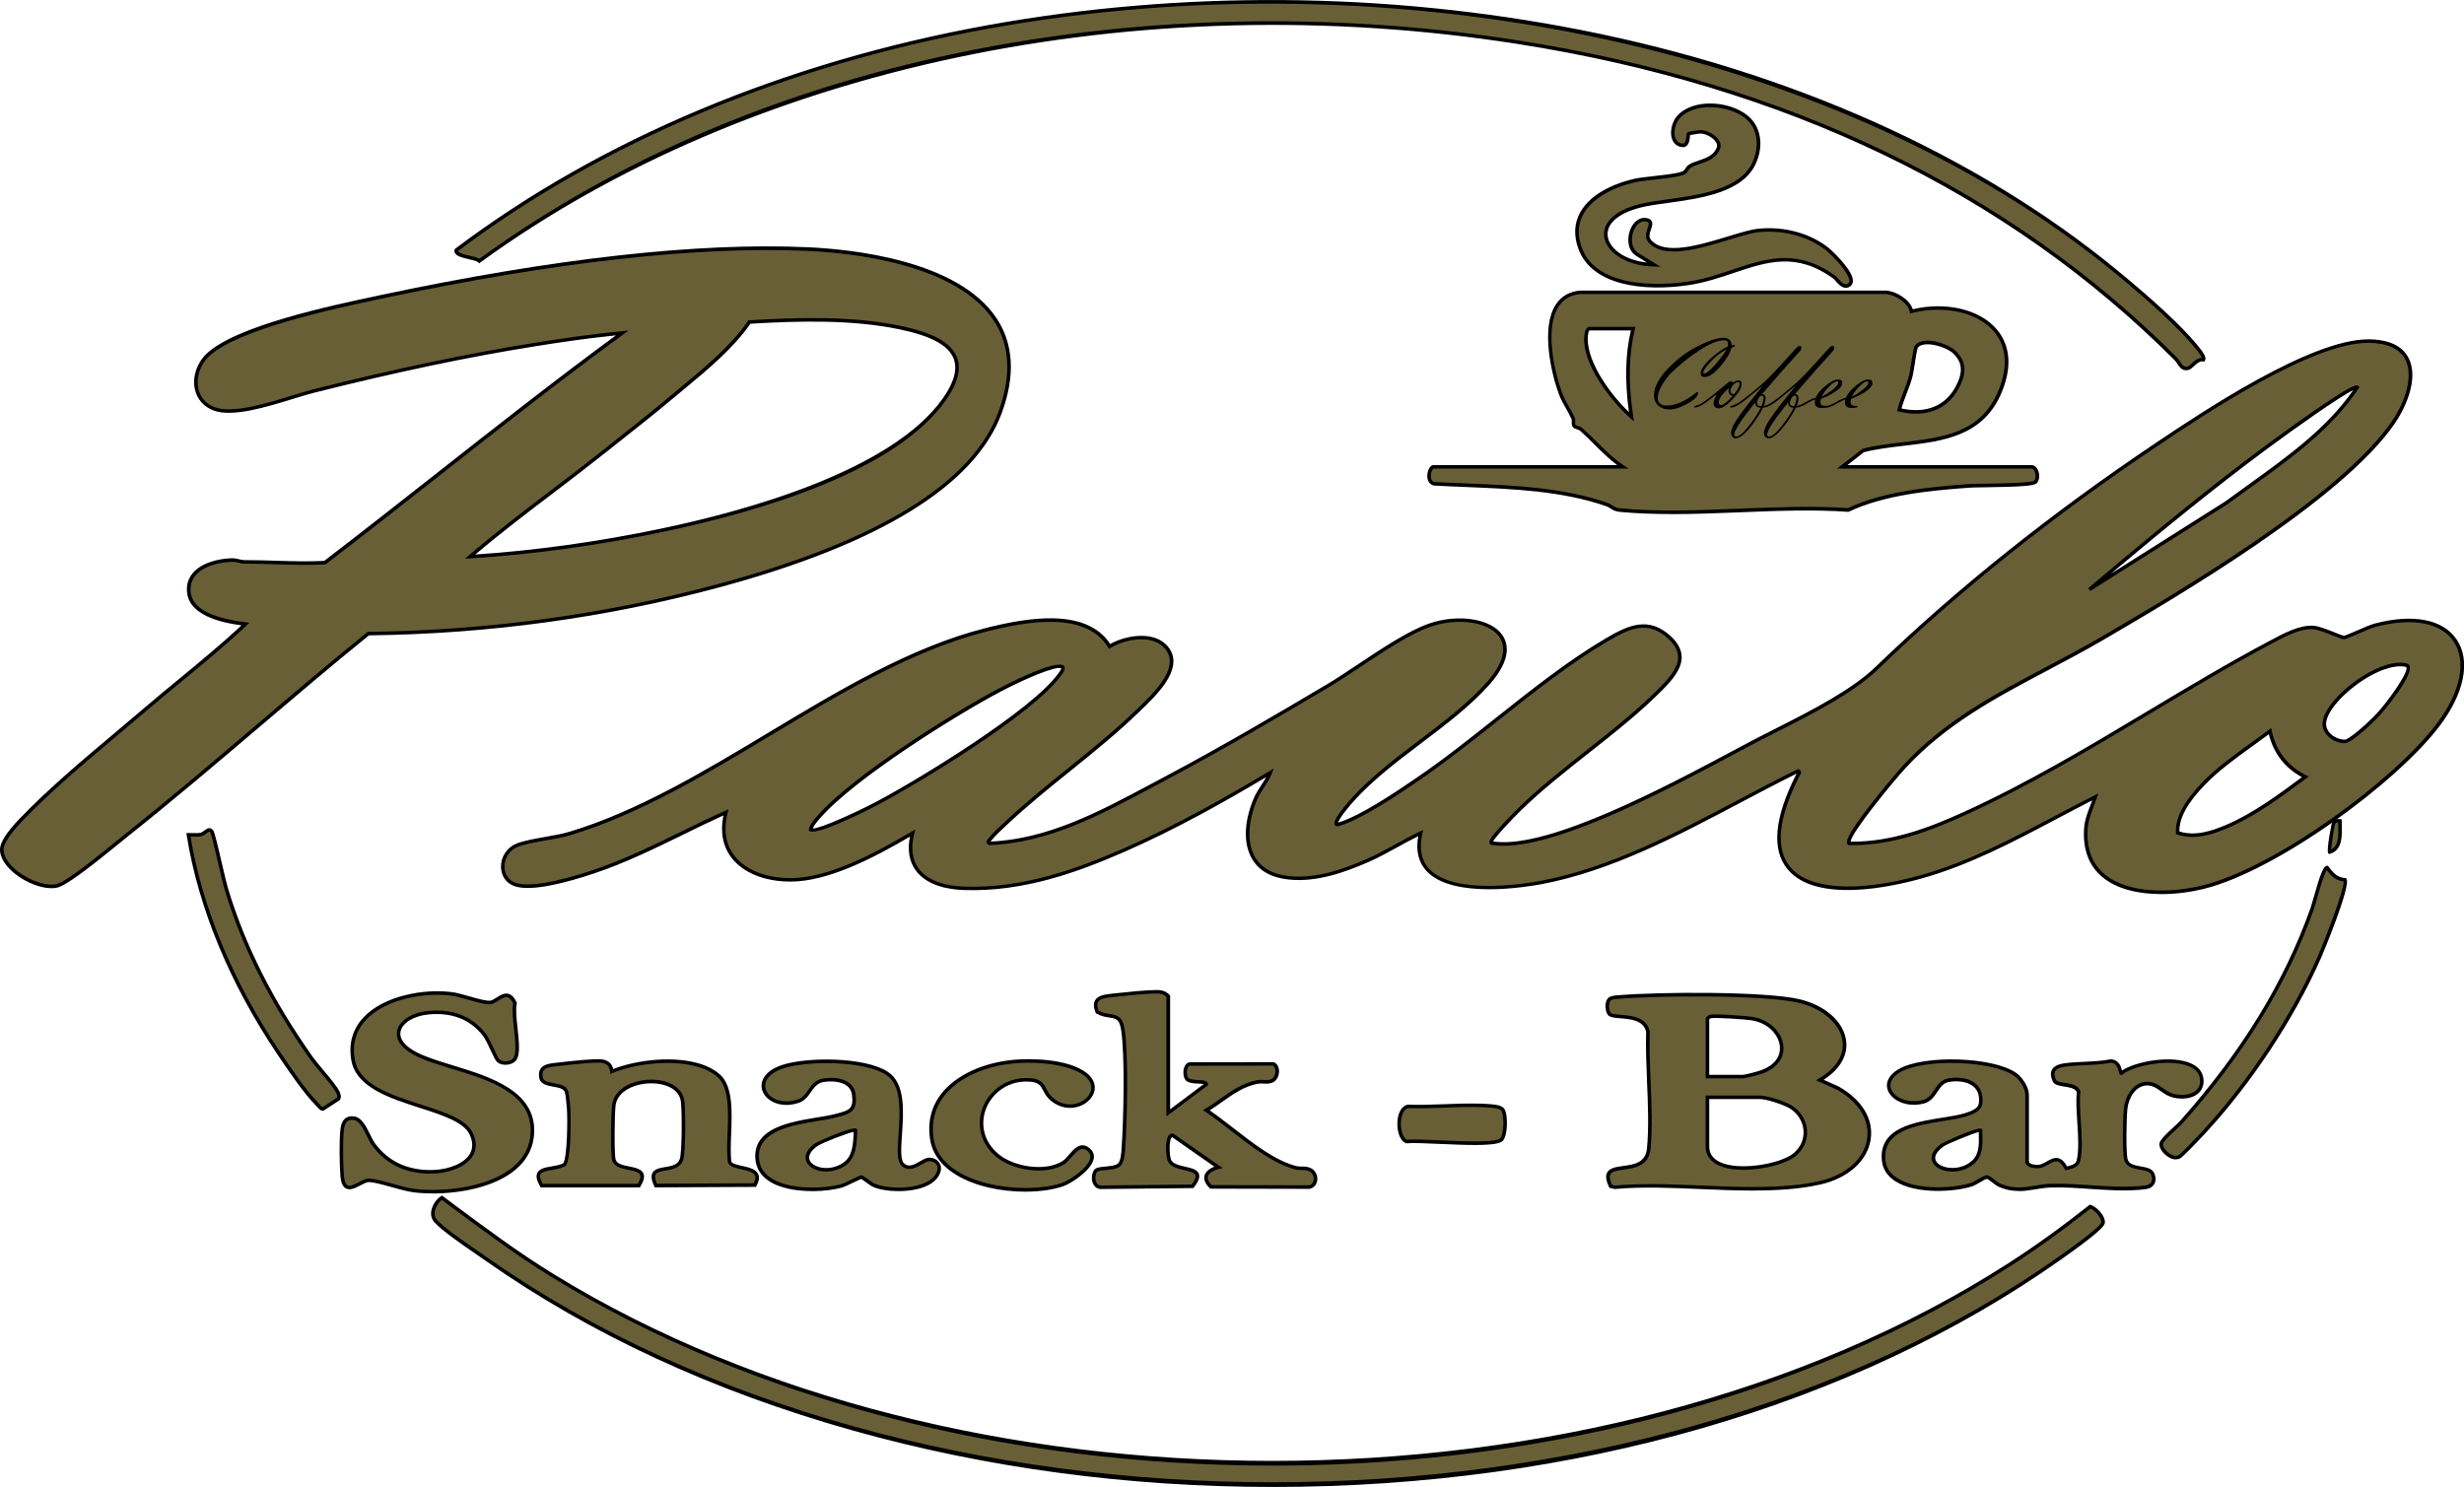<?xml version="1.0" encoding="UTF-8"?>
<svg id="Layer_2" xmlns="http://www.w3.org/2000/svg" viewBox="0 0 688.77 415.73">
  <defs>
    <style>
      .cls-1 {
        fill: #695f37;
      }
    </style>
  </defs>
  <g id="Camada_1">
    <g>
      <path class="cls-1" d="M516.9,235.8c11.39.21,21.86-3.66,32.05-8.28,29.78-13.51,56.73-32.53,85.49-47.83,3.47-1.84,8.16-4.5,12.14-4.27,2.41.14,7.79,2.87,8.63,2.8.92-.08,6.63-2.88,8.64-3.41,23.29-6.13,31.45,9.58,17.69,27.82-12.27,16.26-45.91,40.51-65.7,45.4-13.29,3.28-33.99,2.16-32.78-16.36.21-3.15,1.69-6.01,2.67-8.92-15.92,8.02-31.33,17.49-48.66,22.35-25.41,7.12-51.05,4.32-34.58-28.3.2-.39.85-1,.15-1.3-22.81,11.23-46.38,26.34-71.71,31.17-11.05,2.11-38.03,4.65-33.83-13.78-5.02,2.35-9.71,5.44-14.8,7.65-6.88,3-14.44,5.65-22.09,4.84-12.43-1.31-13.42-12.4-9.23-22.15,1.1-2.56,3.1-4.65,4.09-7.25-13.31,7.97-26.96,15.6-41.21,21.82s-28.89,11.1-44.52,10.53c-9.54-.35-16.93-4.83-14.26-15.45-9.31,5.53-22.95,13.08-34.05,13.08-11.44,0-21.29-6.31-18.11-18.88-12.25,5.51-24.02,12.25-36.82,16.55-5.27,1.77-17.21,5.47-22.23,3.6s-4.22-8.86.48-10.86c3.56-1.51,10.51-2.03,14.98-3.38,39.81-12.01,76.11-46.67,116.04-56.88,10.45-2.67,28.18-6.23,34.8,4.59,4.13-2.56,11.65-3.89,15.4-.19,5.92,5.84-3.31,14.06-7.42,18.07-11.42,11.12-24.84,20.25-36.49,31.13-1.35,1.26-3.8,3.46-4.83,4.83-.28.38-.97.83-.23,1.22,17.72-.62,33.76-10.01,49.04-18.1,15.41-8.16,30.55-17.04,45.54-25.94,8.07-4.79,20.22-14.11,28.46-16.94,13.01-4.48,29.22,1.79,16.31,16.3-11.52,12.95-30.35,22.18-40.76,36.03-.26.35-2.89,3.9-1.02,3.33,6.48-1.96,16.37-8.71,22.14-12.64,17.64-12.01,34.7-28.28,52.83-38.95,6.07-3.57,11.56-6.27,17.65-.57,5.5,5.14,1.87,9.84-2.25,14.03-11.95,12.17-27.59,21.99-39.89,34.02-1.5,1.46-7.14,7.22-7.72,8.71-.33.84.21.65.71.72,17.16,2.29,56.07-19.74,72.24-28.24,10.85-5.71,26.29-12.62,34.76-20.79,24.04-23.2,50.65-44.03,78.4-62.64,13.48-9.03,43.17-28.88,59.04-28.77,15.32.1,13.41,13.27,6.92,22.75-14.27,20.84-58.69,47.13-81.22,60.3-19.56,11.43-39.8,19.09-55.41,35.88-1.69,1.82-17.17,19.97-15.44,21.5ZM658.92,108.31c-1.26-1.06-23.5,15.3-26.04,17.19-16.75,12.45-32.9,25.85-48.84,39.31l38.31-24.23c12.91-9.56,27.57-18.68,36.56-32.26ZM672.93,186.06c-7.26-2.2-22.21,9.12-23.16,15.73-.46,3.18,2.78,5.41,5.59,5.51,1.74.06,7.94-5.94,9.38-7.47,1.52-1.62,9.95-12.02,8.2-13.77ZM297.11,186.54c-1.89-1.7-15.71,5.35-18.2,6.68-13.18,7.02-40.41,24.23-49.93,35.08-.85.97-2.11,2.37-2.4,3.63,1.47,1.3,16.44-6.19,18.85-7.47,12.08-6.4,43.22-25.42,50.7-35.76.47-.65,1.09-1.27.97-2.16ZM608.75,232.84c4.67,1.59,9.45.06,13.78-1.78,7.76-3.3,15.15-8.86,21.89-13.85-5.31-2.65-8.64-6.98-9.89-12.8-6.06,4.62-13.03,9.01-18.36,14.48-3.46,3.54-7.76,8.76-7.41,13.95Z"/>
      <path d="M604.16,249.97c-6.14,0-12.31-1.27-16.49-4.77-3.77-3.15-5.48-7.71-5.1-13.55.15-2.36,1-4.55,1.82-6.68.15-.4.31-.8.46-1.2-3.36,1.71-6.74,3.5-10.01,5.23-11.95,6.32-24.3,12.86-37.62,16.59-8.66,2.43-29.65,7.03-37.58-2.62-4.48-5.45-3.67-14.33,2.42-26.39.05-.09.12-.2.19-.31-5.21,2.58-10.57,5.41-15.75,8.15-17.73,9.37-36.07,19.06-55.46,22.76-4.05.77-24.67,4.24-32.13-3.5-2.37-2.45-3.2-5.78-2.48-9.89-1.97.96-3.92,2.04-5.81,3.08-2.61,1.44-5.32,2.93-8.11,4.15-6.61,2.88-14.44,5.71-22.34,4.88-4.82-.51-8.25-2.45-10.19-5.78-2.49-4.24-2.28-10.47.55-17.07.54-1.25,1.29-2.4,2.01-3.51.5-.77.99-1.51,1.4-2.28-10.86,6.47-24.95,14.5-39.87,21.01-12.77,5.57-28.06,11.18-44.74,10.57-4.33-.16-10.15-1.22-13.28-5.38-1.87-2.5-2.45-5.7-1.7-9.55-10.15,5.97-22.86,12.56-33.31,12.57h-.03c-7.2,0-13.2-2.4-16.47-6.59-2.47-3.17-3.27-7.28-2.33-11.91-3.77,1.71-7.54,3.56-11.19,5.35-7.96,3.9-16.19,7.92-24.75,10.8-7.72,2.6-17.9,5.33-22.56,3.59-2.24-.83-3.61-2.81-3.67-5.28-.06-2.81,1.59-5.42,4.13-6.5,2.03-.86,5.03-1.39,8.19-1.95,2.4-.42,4.88-.86,6.84-1.45,19.12-5.77,37.75-16.97,55.78-27.81,19.43-11.68,39.52-23.77,60.29-29.07,11.87-3.03,28.34-5.85,35.08,4.39,4.25-2.41,11.74-3.66,15.58.13,1.39,1.37,2.09,2.97,2.08,4.75-.03,4.9-5.51,10.19-8.78,13.34l-.72.7c-6.08,5.92-12.83,11.36-19.36,16.63-5.75,4.63-11.69,9.42-17.14,14.51l-.67.62c-1.38,1.27-3.26,3.01-4.1,4.15-.07.09-.15.18-.24.27-.03.04-.08.08-.12.13,15.99-.65,30.55-8.43,44.64-15.96,1.3-.7,2.6-1.39,3.89-2.07,15.69-8.31,31.09-17.37,45.52-25.93,2.56-1.52,5.53-3.49,8.67-5.59,6.66-4.43,14.2-9.45,19.88-11.4,8.23-2.83,17.44-1.35,20.54,3.31,1.68,2.52,2.39,6.95-3.7,13.8-5.3,5.96-12.24,11.21-18.95,16.29-7.96,6.02-16.18,12.25-21.79,19.71-.75.99-1.38,2.04-1.54,2.55,6.37-1.93,16.07-8.54,21.87-12.49l.12-.08c7.44-5.06,14.91-11,22.13-16.73,9.94-7.89,20.22-16.05,30.72-22.23,6.31-3.71,12.04-6.31,18.25-.5,1.91,1.79,2.91,3.7,2.95,5.67.07,3.27-2.45,6.3-5.18,9.08-6.24,6.36-13.6,12.17-20.72,17.78-6.54,5.16-13.3,10.49-19.17,16.24-2.03,1.99-7.11,7.27-7.6,8.53,0,0,0,.01,0,.02.1,0,.21,0,.32.02,15.33,2.05,48.7-15.79,66.63-25.36,1.96-1.05,3.74-2,5.31-2.83,2.06-1.08,4.29-2.21,6.6-3.38,9.96-5.04,21.24-10.76,28.04-17.32,22.74-21.94,49.14-43.03,78.47-62.69,12.93-8.67,43.19-28.93,59.32-28.85,5.63.04,9.39,1.78,11.16,5.18,2.79,5.34-.32,13.22-3.84,18.36-14.7,21.48-61.43,48.79-81.38,60.45-5.15,3.01-10.41,5.79-15.49,8.48-14.58,7.71-28.35,14.99-39.8,27.31-3.34,3.59-15.33,18.2-15.45,20.67,11.41.11,21.88-3.88,31.49-8.24,17.84-8.09,34.95-18.33,51.49-28.24,11.04-6.61,22.45-13.45,33.97-19.57l.62-.33c3.52-1.88,7.9-4.23,11.78-4,1.5.09,3.97,1.07,5.95,1.87,1.04.42,2.33.93,2.62.93h0c.37-.03,2.19-.82,3.66-1.46,1.88-.82,3.83-1.66,4.89-1.94,10.78-2.84,19.15-1.21,22.96,4.47,3.97,5.91,2.19,14.94-4.75,24.14-11.97,15.86-45.43,40.5-65.98,45.58-3.5.86-7.65,1.45-11.8,1.45ZM586.59,221.76l-.39,1.15c-.27.8-.58,1.61-.89,2.41-.79,2.05-1.61,4.17-1.75,6.38-.36,5.5,1.24,9.78,4.75,12.72,6.73,5.64,18.98,5.2,27.41,3.12,20.37-5.03,53.55-29.47,65.42-45.21,6.67-8.84,8.44-17.43,4.72-22.98-3.56-5.3-11.53-6.78-21.88-4.06-.99.26-2.98,1.12-4.74,1.89-2.2.95-3.47,1.49-3.98,1.54-.44.03-1.31-.3-3.07-1-1.92-.77-4.31-1.72-5.64-1.8-3.62-.2-7.85,2.06-11.25,3.88l-.62.33c-11.5,6.11-22.9,12.94-33.92,19.55-16.57,9.92-33.7,20.18-51.59,28.29-9.56,4.34-19.97,8.33-31.38,8.33-.3,0-.59,0-.89,0h-.19s-.14-.13-.14-.13c-.13-.11-.28-.32-.3-.68-.16-3.38,15.55-21.36,15.71-21.53,11.56-12.44,25.41-19.76,40.06-27.52,5.08-2.68,10.32-5.46,15.46-8.46,19.89-11.63,66.49-38.86,81.06-60.15,4.42-6.46,5.9-13.26,3.78-17.33-1.59-3.04-5.05-4.6-10.28-4.64-.04,0-.08,0-.12,0-15.83,0-45.81,20.09-58.63,28.69-29.29,19.63-55.64,40.68-78.33,62.58-6.91,6.67-18.27,12.42-28.28,17.5-2.31,1.17-4.53,2.29-6.59,3.38-1.57.83-3.35,1.78-5.3,2.82-17.05,9.11-47.98,25.64-64.53,25.64-.95,0-1.85-.05-2.7-.17-.08-.01-.16-.01-.24-.02-.28,0-.66-.02-.88-.36-.21-.33-.11-.72.01-1.02.72-1.83,7.76-8.81,7.83-8.88,5.91-5.78,12.7-11.14,19.25-16.31,7.09-5.6,14.43-11.38,20.63-17.7,2.58-2.63,4.96-5.46,4.9-8.36-.04-1.71-.9-3.33-2.63-4.96-5.72-5.36-10.68-3.12-17.06.63-10.44,6.14-20.69,14.28-30.61,22.15-7.24,5.75-14.73,11.69-22.19,16.78l-.12.08c-5.85,3.99-15.65,10.66-22.16,12.62-.68.21-1.01-.02-1.17-.25-.15-.22-.61-.88,1.64-3.87,5.7-7.58,13.98-13.85,21.99-19.91,6.67-5.05,13.57-10.27,18.8-16.16,4.49-5.04,5.74-9.39,3.61-12.58-2.86-4.3-11.56-5.61-19.38-2.92-5.56,1.91-13.05,6.89-19.65,11.29-3.16,2.1-6.14,4.08-8.72,5.61-14.44,8.57-29.85,17.63-45.56,25.96-1.29.68-2.58,1.38-3.88,2.07-14.27,7.63-29.03,15.52-45.37,16.09h-.13s-.12-.06-.12-.06c-.34-.18-.54-.41-.59-.7-.08-.46.25-.81.48-1.06.06-.07.12-.13.17-.19.9-1.21,2.82-2.99,4.23-4.28l.66-.61c5.48-5.12,11.43-9.92,17.19-14.56,6.51-5.25,13.24-10.67,19.29-16.56l.73-.7c3.16-3.05,8.45-8.15,8.47-12.63,0-1.52-.57-2.84-1.78-4.03-3.62-3.57-10.91-2.14-14.78.26l-.43.27-.26-.43c-6.22-10.17-22.52-7.36-34.25-4.36-20.63,5.27-40.65,17.32-60.02,28.96-18.07,10.87-36.76,22.11-56,27.91-2.01.61-4.52,1.05-6.95,1.47-2.97.52-6.05,1.06-7.98,1.88-2.5,1.06-3.57,3.56-3.52,5.56.05,2.05,1.18,3.68,3.02,4.37,3.43,1.27,11.2,0,21.9-3.6,8.5-2.86,16.7-6.87,24.63-10.75,3.96-1.94,8.06-3.94,12.14-5.78l.94-.42-.25,1c-1.21,4.8-.57,8.86,1.92,12.05,3.08,3.94,8.79,6.21,15.68,6.21h.03c10.55,0,23.6-6.96,33.8-13.01l1.03-.61-.29,1.17c-1.02,4.05-.59,7.36,1.28,9.85,2.25,3,6.7,4.77,12.51,4.98,16.47.61,31.64-4.97,44.31-10.49,15.52-6.77,30.15-15.2,41.15-21.79l1.24-.74-.52,1.35c-.54,1.41-1.37,2.68-2.17,3.91-.7,1.07-1.42,2.18-1.93,3.36-2.67,6.22-2.9,12.26-.61,16.17,1.78,3.03,4.95,4.81,9.43,5.29,7.67.81,15.34-1.97,21.84-4.8,2.74-1.2,5.43-2.68,8.02-4.11,2.19-1.21,4.46-2.46,6.77-3.54l.93-.43-.23,1c-.96,4.22-.28,7.58,2.02,9.97,7.11,7.37,27.26,3.96,31.23,3.21,19.25-3.67,37.51-13.33,55.18-22.66,5.4-2.85,10.98-5.8,16.4-8.47l.21-.1.21.09c.38.17.53.42.58.6.13.45-.14.86-.34,1.16-.05.08-.1.15-.14.22-5.89,11.67-6.75,20.19-2.54,25.3,5.24,6.38,18.9,7.23,36.54,2.29,13.22-3.71,25.52-10.22,37.42-16.51,3.64-1.93,7.41-3.92,11.15-5.8l1.09-.55ZM612.9,234.01c-1.43,0-2.87-.21-4.31-.7l-.32-.11-.02-.33c-.27-4.15,2.2-8.84,7.56-14.33,3.86-3.96,8.58-7.36,13.14-10.65,1.76-1.27,3.58-2.58,5.28-3.88l.63-.48.17.77c1.22,5.69,4.46,9.88,9.62,12.45l.73.36-1.31.97c-6.46,4.79-13.77,10.21-21.33,13.42-3.15,1.34-6.46,2.49-9.83,2.49ZM609.23,232.47c4.42,1.37,8.9-.09,13.1-1.87,7.46-3.17,14.72-8.55,21.13-13.31h.01c-4.81-2.63-7.92-6.66-9.26-12.01-1.53,1.15-3.13,2.31-4.69,3.43-4.53,3.27-9.21,6.64-13.01,10.54-5,5.12-7.39,9.45-7.29,13.23ZM227.11,232.54c-.39,0-.69-.07-.86-.23l-.22-.2.06-.29c.3-1.34,1.52-2.72,2.4-3.73l.11-.12c9.82-11.2,37.91-28.73,50.07-35.2,1.68-.89,16.47-8.67,18.76-6.61l.14.12.02.18c.12.96-.39,1.64-.85,2.24l-.21.28c-7.89,10.91-40.52,30.41-50.87,35.91-.16.08-14.51,7.63-18.55,7.63ZM227.21,231.62h.04c2.25,0,12.56-4.74,17.95-7.6,11.83-6.27,43.17-25.43,50.53-35.61l.23-.3c.34-.44.63-.83.66-1.29-1.61-.62-10.13,2.93-17.47,6.84-12.11,6.44-40.05,23.87-49.79,34.97l-.11.12c-.71.81-1.65,1.88-2.05,2.86ZM655.37,207.8h-.04c-1.87-.07-3.82-1-4.97-2.38-.91-1.09-1.29-2.37-1.09-3.71.61-4.22,6.15-9.48,11.03-12.58,5.03-3.2,9.69-4.49,12.78-3.55l.12.04.09.09c2.4,2.4-8.08,14.35-8.19,14.47-.07.08-7.38,7.62-9.72,7.62ZM670.92,186.29c-2.71,0-6.32,1.3-10.08,3.69-5.65,3.59-10.1,8.59-10.58,11.88-.19,1.32.37,2.32.87,2.92.98,1.17,2.64,1.96,4.24,2.02,0,0,.01,0,.02,0,1.3,0,6.61-4.79,8.98-7.31,2.76-2.94,9.08-11.56,8.27-13-.52-.14-1.1-.21-1.72-.21ZM584.31,165.23l-.59-.8c17.89-15.1,33.05-27.57,48.86-39.33.07-.05,6.74-5,13.51-9.71,12.06-8.38,12.69-7.85,13.14-7.46l.34.29-.25.37c-7.54,11.4-19.02,19.65-30.12,27.63-2.21,1.59-4.41,3.17-6.56,4.76l-38.34,24.25ZM657.8,109.08c-3.75,1.78-16.27,10.62-24.61,16.82-14.11,10.49-27.7,21.55-43.19,34.55l32.1-20.3c2.12-1.57,4.33-3.16,6.54-4.75,10.68-7.68,21.72-15.61,29.16-26.32Z"/>
    </g>
    <g>
      <path class="cls-1" d="M68.62,174.47c-5.67-.71-16.43-2.59-15.84-10.25.44-5.71,7.45-7.58,12.24-7.64,1.15-.02,2.19.53,3.34.52,7.55-.03,14.96.6,22.46.2,27.8-21.28,54.86-43.53,83.1-64.22-8.12.76-16.25,1.94-24.31,3.22-20.85,3.33-41.42,7.86-61.87,13-7.14,1.79-21.19,7.45-27.8,5.02s-6.57-10.48-1.96-14.97c8.24-8.02,36.99-13.91,48.79-16.42,36.82-7.8,81.57-15.01,119.1-13.3,26.13,1.19,66.59,10.2,53.72,45.55-9.91,27.22-52.97,41.6-78.52,48.51-31.96,8.65-64.96,13.06-98.14,13.44-22.73,18.41-44.53,38.03-67.42,56.23-3.64,2.9-16.03,13.37-19.54,14.27-5.14,1.33-15.48-4.54-15.48-10.15,0-2.47,3.6-6.44,5.31-8.22,10.09-10.55,23.56-21.3,34.78-30.91,9.31-7.97,19.15-15.49,28.03-23.89ZM131.42,155.63c18-1.11,36.05-3.68,53.71-7.39,23.62-4.95,64.35-16.03,78.86-36.59,9.12-12.92-.83-17.69-12.67-20.11-13.33-2.73-28.28-2.31-41.81-1.52-5.57,8.03-13.85,14.39-21.34,20.68-6.47,5.43-13.2,10.67-19.81,15.93-12.23,9.73-25.12,18.84-36.93,28.99Z"/>
      <path d="M14.37,248.33c-2.97,0-6.88-1.48-10-3.89-2.82-2.19-4.38-4.65-4.38-6.94,0-1.91,1.83-4.79,5.45-8.57,7.89-8.25,17.68-16.49,27.15-24.45,2.62-2.21,5.2-4.38,7.67-6.49,3.22-2.76,6.55-5.5,9.78-8.16,5.84-4.81,11.87-9.77,17.46-15-4.94-.66-15.85-2.61-15.23-10.65.48-6.27,8.23-8.04,12.73-8.1.67,0,1.24.14,1.81.27.52.13,1.02.25,1.52.25.18,0,.38,0,.57,0,2.79,0,5.58.09,8.3.17,4.4.13,8.94.27,13.43.04,10.61-8.13,21.29-16.53,31.63-24.66,16.22-12.76,32.97-25.94,49.9-38.39-8.15.82-16.23,2.05-22.47,3.04-18.7,2.98-38.92,7.23-61.83,12.99-1.63.41-3.68,1.04-5.84,1.7-7.58,2.33-17.01,5.23-22.25,3.3-2.82-1.03-4.7-3.17-5.31-6.02-.72-3.37.53-7.21,3.18-9.78,8.11-7.89,35.04-13.59,47.98-16.32l1.06-.23c48.28-10.23,88.39-14.71,119.23-13.31,12.23.56,41.83,3.6,52.65,19.82,4.78,7.17,5.29,16.05,1.52,26.4-7.37,20.24-33.9,36.66-78.86,48.83-31.54,8.53-64.54,13.06-98.09,13.46-10.41,8.44-20.8,17.27-30.85,25.82-11.84,10.07-24.08,20.48-36.44,30.3-.58.46-1.39,1.12-2.35,1.91-6.93,5.65-14.56,11.73-17.37,12.46-.53.14-1.11.2-1.73.2ZM65.07,157.08s-.03,0-.04,0c-4.16.06-11.32,1.63-11.75,7.18-.4,5.19,4.64,8.37,15.4,9.71l1.05.13-.77.73c-5.82,5.52-12.15,10.73-18.28,15.77-3.22,2.65-6.55,5.39-9.77,8.14-2.47,2.11-5.05,4.28-7.67,6.49-9.45,7.95-19.22,16.17-27.07,24.38-3.34,3.49-5.17,6.28-5.17,7.88,0,1.95,1.45,4.19,3.99,6.15,3.49,2.7,8.16,4.21,10.87,3.51,2.84-.73,12.04-8.23,16.99-12.26.96-.79,1.78-1.45,2.36-1.91,12.35-9.82,24.58-20.22,36.41-30.28,10.1-8.59,20.54-17.47,31.01-25.94l.14-.11h.17c33.53-.38,66.51-4.9,98.02-13.42,44.63-12.07,70.93-28.29,78.18-48.2,3.65-10.04,3.18-18.62-1.42-25.5-10.56-15.84-39.79-18.82-51.86-19.37-30.75-1.4-70.78,3.07-118.98,13.29l-1.06.22c-11.84,2.51-39.58,8.37-47.49,16.06-2.41,2.34-3.54,5.82-2.9,8.86.53,2.5,2.19,4.37,4.68,5.29,4.93,1.81,14.57-1.15,21.62-3.32,2.18-.67,4.23-1.3,5.89-1.72,22.94-5.76,43.19-10.02,61.92-13.01,6.72-1.07,15.56-2.41,24.34-3.23l1.8-.17-1.46,1.07c-17.41,12.75-34.66,26.32-51.34,39.45-10.37,8.16-21.1,16.6-31.76,24.76l-.12.09h-.15c-4.58.25-9.2.11-13.66-.03-2.89-.09-5.86-.18-8.82-.17-.62,0-1.21-.14-1.77-.27-.52-.13-1.02-.25-1.52-.25ZM129.96,156.22l1.13-.97c7.38-6.35,15.3-12.37,22.96-18.2,4.62-3.51,9.39-7.14,13.99-10.8,1.52-1.21,3.04-2.41,4.56-3.62,5.04-3.99,10.26-8.12,15.24-12.31.96-.81,1.94-1.62,2.92-2.44,6.64-5.51,13.51-11.21,18.33-18.15l.14-.2h.24c13.91-.83,28.61-1.21,41.94,1.51,9.34,1.91,14.45,4.71,16.08,8.82,1.29,3.26.25,7.32-3.1,12.07-13.82,19.58-50.67,30.82-79.16,36.79-18.3,3.84-36.39,6.33-53.78,7.4l-1.48.09ZM209.78,90.51c-4.89,6.96-11.74,12.65-18.37,18.15-.98.81-1.96,1.62-2.92,2.43-4.99,4.19-10.22,8.33-15.27,12.32-1.52,1.21-3.04,2.41-4.56,3.61-4.61,3.67-9.38,7.3-14,10.82-7.26,5.52-14.75,11.22-21.78,17.19,16.88-1.12,34.42-3.57,52.14-7.28,23.18-4.86,64.2-16.05,78.55-36.39,3.14-4.46,4.15-8.2,2.99-11.12-1.49-3.76-6.37-6.37-15.35-8.21-13.14-2.69-27.67-2.33-41.44-1.52Z"/>
    </g>
    <g>
      <path class="cls-1" d="M453.62,130.52c-4.4-2.91-7.69-7.01-11.57-10.42-.65-.57-1.69-.57-2.01-1.01-.4-.54-.04-1.56-.28-2.1-1.03-2.31-2.64-4.49-3.56-6.98-2.88-7.82-6.9-27.19,5.56-28.29h85.55c2.67.25,6.45,2.53,7,5.33,15.2-3.83,32.14,4.26,24.86,22.21-6.71,16.55-24.59,13.14-38.38,16.69l-5.82,4.56h52.9c1.56,0,2.21,3.12,1.09,4.23s-15.74.89-18.47,1.09c-11.11.79-23.8,1.99-33.84,6.73-20.45-1.43-43.65,1.97-63.77.05-2.04-.19-2.24-1.05-3.74-1.57-15.21-5.28-32.36-4.9-48.3-5.8-2.28-.67-1.21-4.73-.1-4.73h52.9ZM456.52,91.88h-12.32c-.48.3-.62.67-.72,1.21-1.42,7.65,7.05,18.62,12.55,23.42-1.22-8.27-1.51-16.45.49-24.63ZM530.91,114.58c6.71,1.61,12.83.04,16.2-6.26,1.91-3.57,2.39-6.81-.79-9.87-2.04-1.96-8.68-4.06-10.63-1.55-.43.56-1.16,6.64-1.54,8.12-.83,3.27-2.42,6.29-3.24,9.55Z"/>
      <path d="M467.28,143.72c-4.94,0-9.8-.16-14.46-.6-1.37-.13-2-.55-2.62-.95-.37-.24-.71-.47-1.24-.65-12.28-4.26-25.89-4.82-39.06-5.35-3-.12-6.11-.25-9.11-.42l-.11-.02c-1.26-.37-1.9-1.64-1.66-3.31.17-1.19.81-2.4,1.7-2.4h51.32c-2.31-1.72-4.34-3.75-6.32-5.72-1.29-1.29-2.62-2.61-4-3.83-.25-.22-.62-.34-.97-.46-.44-.15-.86-.29-1.11-.63-.32-.44-.31-1.01-.29-1.5,0-.26.02-.55-.04-.68-.43-.97-.96-1.91-1.52-2.9-.74-1.31-1.51-2.66-2.04-4.11-2.13-5.78-5.06-18.43-.93-24.94,1.52-2.4,3.84-3.75,6.91-4.02h85.59c2.59.24,6.42,2.32,7.36,5.23,9.25-2.18,18.59,0,23.36,5.48,2.71,3.11,5.18,8.68,1.59,17.53-5.08,12.54-16.48,13.88-27.5,15.17-3.74.44-7.6.89-11.11,1.79l-4.6,3.61h51.45c.78,0,1.46.54,1.85,1.48.45,1.1.47,2.74-.4,3.6-.79.79-5.27.99-14.37,1.12-1.97.03-3.68.05-4.42.11-11.11.79-23.79,2.03-33.66,6.69l-.12.06h-.13c-9.71-.69-20.22-.27-30.39.14-6.28.25-12.67.5-18.94.5ZM400.91,134.75c2.97.17,6.05.29,9.03.41,13.24.54,26.93,1.1,39.35,5.41.64.22,1.08.51,1.46.76.56.37,1.04.68,2.16.79,10.51,1,22.08.54,33.26.09,10.15-.4,20.64-.82,30.37-.15,10.01-4.69,22.74-5.93,33.9-6.73.77-.05,2.4-.08,4.47-.11,4.17-.06,12.84-.19,13.69-.84.46-.46.54-1.61.17-2.51-.11-.26-.41-.86-.92-.86h-54.34l7.14-5.55c3.61-.93,7.54-1.39,11.34-1.84,11.23-1.32,21.83-2.57,26.69-14.55,2.69-6.63,2.2-12.34-1.42-16.5-4.61-5.3-13.8-7.33-22.85-5.04l-.51.13-.1-.52c-.48-2.47-3.92-4.68-6.55-4.93h-85.5c-2.69.25-4.76,1.44-6.11,3.57-3.92,6.19-1.05,18.44,1.02,24.06.51,1.38,1.25,2.7,1.97,3.97.55.97,1.12,1.97,1.57,2.98.15.34.14.74.12,1.12-.01.34-.02.72.1.88.06.09.38.19.62.27.41.14.91.3,1.32.66,1.4,1.23,2.75,2.57,4.05,3.87,2.3,2.3,4.69,4.67,7.47,6.51l1.39.92h-54.56c-.19.04-.69.81-.75,1.88-.03.57.05,1.56.93,1.85ZM456.72,117.78l-1.02-.89c-4.81-4.2-14.25-15.57-12.71-23.89.09-.51.25-1.1.95-1.54l.12-.08h13.1l-.15.62c-1.74,7.11-1.89,14.88-.48,24.44l.2,1.34ZM444.36,92.38c-.22.17-.31.37-.39.8-1.24,6.72,5.73,16.68,11.37,22.03-1.18-8.8-1.01-16.1.54-22.83h-11.53ZM535.61,115.67c-1.52,0-3.12-.2-4.82-.61l-.49-.12.12-.49c.42-1.66,1.04-3.28,1.64-4.84.59-1.53,1.19-3.11,1.6-4.71.14-.56.34-1.86.56-3.23.54-3.48.77-4.7,1.07-5.08.61-.78,1.59-1.23,2.94-1.33,2.92-.22,6.87,1.31,8.44,2.82,3.79,3.65,2.46,7.51.88,10.46-2.5,4.68-6.65,7.12-11.94,7.12ZM531.53,114.2c6.87,1.49,12.23-.68,15.14-6.12,2.13-3.98,1.92-6.76-.69-9.27-1.36-1.31-5.08-2.73-7.67-2.54-1.05.08-1.79.39-2.22.94-.2.36-.6,2.92-.87,4.62-.22,1.39-.42,2.71-.58,3.32-.42,1.66-1.04,3.27-1.64,4.82-.53,1.38-1.07,2.79-1.47,4.23Z"/>
    </g>
    <g>
      <path class="cls-1" d="M615.93,100.57c-1.83-.32-3.28,2.09-4.21,2.35-1.99.57-2.39-1.48-3.51-2.6-50.04-50.08-114.18-77.6-183.9-88.53-98.73-15.48-208.67,1.81-290.32,61.17-1.16-1.12-6.9-1.16-6.43-3.04,43.17-32.58,95.53-52.79,148.69-62.4,104.61-18.92,231.58-.34,315.28,68.44,6.94,5.7,16.58,13.95,22.24,20.75.56.67,2.69,3.12,2.17,3.86Z"/>
      <path d="M611.07,103.52c-1.24,0-1.89-.99-2.44-1.81-.24-.37-.49-.75-.78-1.03-46.86-46.89-108.64-76.63-183.62-88.39-106.08-16.63-214.47,6.2-289.95,61.08l-.34.25-.3-.29c-.36-.35-1.56-.63-2.62-.87-1.68-.39-3.26-.76-3.8-1.65-.19-.3-.24-.65-.15-1l.04-.17.14-.11c40.56-30.6,92.05-52.21,148.9-62.5,54.16-9.8,111.45-9.33,165.67,1.33,58.69,11.55,110.56,34.79,150.02,67.21,10.62,8.73,17.92,15.53,22.31,20.81l.12.15c1.67,1.99,2.66,3.48,2.07,4.32l-.18.26-.31-.06c-.95-.17-1.84.65-2.62,1.37-.5.45-.92.85-1.36.97-.29.08-.55.12-.79.12ZM355.33,5.94c23.08,0,46.27,1.78,69.06,5.36,75.2,11.79,137.17,41.63,184.17,88.67.36.36.64.78.91,1.19.69,1.04,1.09,1.57,2.11,1.28.21-.06.61-.43.96-.75.75-.69,1.74-1.6,2.93-1.65-.12-.37-.54-1.17-1.97-2.87l-.13-.15c-4.35-5.23-11.6-12-22.17-20.68C515.3,13.96,391.7-12.86,276.34,8.01c-56.62,10.24-107.89,31.74-148.3,62.18,0,.03.02.06.04.09.33.53,1.91.9,3.18,1.2,1.12.26,2.11.49,2.74.87,39.3-28.5,85.95-48.19,138.66-58.53,26.76-5.25,54.64-7.88,82.68-7.88Z"/>
    </g>
    <g>
      <path class="cls-1" d="M123.52,334.86c10.19,7.57,20.29,15.23,31.13,21.88,115.45,70.86,292.8,70.22,406.95-3.09,7.83-5.03,15.4-10.53,22.69-16.31,1.61.55,3.7,2.76,3.6,4.49-.09,1.54-10.28,8.64-12.18,9.98-119.64,84.55-319.8,84.44-439.6.29-3.52-2.47-11.83-7.92-14.35-10.77-1.72-1.95-.21-5.18,1.77-6.47Z"/>
      <path d="M355.83,415.73c-40.62,0-80.14-5.31-117.47-15.79-38.74-10.88-73.25-26.83-102.56-47.42-.65-.46-1.46-1.01-2.37-1.64-3.97-2.72-9.97-6.84-12.06-9.21-.7-.8-.99-1.84-.83-3,.22-1.62,1.31-3.31,2.71-4.23l.29-.19,3.01,2.24c9.1,6.77,18.5,13.78,28.36,19.82,56.67,34.79,128.73,52.12,200.71,52.13,74.27,0,148.45-18.44,205.71-55.21,7.38-4.74,15-10.22,22.65-16.28l.21-.17.26.09c1.67.58,4.06,2.93,3.94,4.99-.05.84-1.52,2.7-12.04,10.12l-.35.25c-57.91,40.92-136.05,63.48-220.03,63.5h-.13ZM123.51,335.48c-1.02.79-1.82,2.11-1.98,3.32-.08.6-.05,1.48.59,2.2,2.01,2.28,7.95,6.35,11.88,9.05.91.63,1.73,1.19,2.38,1.64,59.54,41.82,139.5,62.73,219.4,62.73,80.12,0,160.18-21.01,219.62-63.02l.35-.25c10.25-7.22,11.54-8.95,11.62-9.36.08-1.33-1.6-3.25-3.02-3.88-7.6,6.01-15.17,11.45-22.5,16.16-55.16,35.43-127.35,55.2-203.25,55.69-.95,0-1.91,0-2.86,0-74.62,0-146.03-18.64-201.36-52.6-9.89-6.07-19.32-13.09-28.43-19.87l-2.44-1.82Z"/>
    </g>
    <g>
      <path class="cls-1" d="M508.69,301.97l5.16,2.32c14.09,8.13,10.07,22.98-5.16,26.41-17.09,3.86-39.53-.42-57.28,1.23l-1.19-.26c-4.11-8.72,9.82-1.53,10.66-10.61.95-10.27-.58-22.22-.23-32.66-1.29-5.47-9.31-3.43-10.79-4.91-.77-.97-.87-3.59.21-4.27.73-.38,1.51-.4,2.31-.46,10.63-.9,40.99-1.19,50.6,1.13,12.43,2.99,18.08,14.77,5.7,22.08ZM477.29,301h9.9c.78,0,4.44-1,5.4-1.36,9.17-3.41,5.75-13.4-2.72-14.85-1.59-.27-10.74-.95-11.8-.58-.35.12-.58.31-.79.61v16.18ZM477.29,306.8v13.76c0,8.92,19.19,6.3,24.16,2.43s4.04-10.53-.96-13.55c-1.75-1.06-6.54-2.64-8.47-2.64h-14.73Z"/>
      <path d="M490.18,332.87c-4.85,0-9.8-.21-14.69-.42-8.17-.35-16.61-.71-24.03-.02h-.08s-1.5-.33-1.5-.33l-.1-.22c-.87-1.83-1.03-3.13-.52-4.07.7-1.3,2.53-1.55,4.46-1.82,3.09-.43,6.29-.87,6.67-4.98.54-5.82.27-12.28.01-18.54-.19-4.69-.39-9.54-.25-14.02-.81-3.23-4.32-3.52-7.14-3.75-1.6-.13-2.87-.24-3.49-.86-.61-.76-.87-2.14-.67-3.33.14-.81.47-1.4.96-1.72.77-.4,1.52-.46,2.26-.52l.29-.02c11.37-.96,41.3-1.14,50.76,1.14,7.06,1.7,12.13,6.17,12.91,11.39.62,4.17-1.59,8.09-6.26,11.11l4.3,1.93c6.5,3.74,9.7,9.11,8.85,14.74-.91,6.03-6.32,10.86-14.1,12.61-5.73,1.29-12.08,1.68-18.62,1.68ZM461.16,331.04c4.72,0,9.59.21,14.37.41,11.41.49,23.2.99,33.05-1.23,7.37-1.66,12.48-6.18,13.33-11.79.79-5.21-2.24-10.2-8.31-13.71l-5.99-2.69.83-.49c4.84-2.86,7.18-6.62,6.59-10.6-.71-4.74-5.59-8.98-12.15-10.56-9.37-2.26-39.12-2.07-50.44-1.12l-.29.02c-.66.05-1.28.1-1.83.39-.21.13-.39.51-.48,1.02-.15.89.04,2.01.43,2.5.33.32,1.6.43,2.83.53,3,.25,7.11.59,8.05,4.58l.02.07v.07c-.15,4.47.05,9.32.24,14.02.26,6.29.53,12.79-.01,18.67-.45,4.9-4.54,5.46-7.53,5.88-1.67.23-3.25.45-3.71,1.31-.32.59-.17,1.58.44,2.95l.87.19c3.1-.29,6.37-.39,9.71-.39ZM487.37,327.07c-2.69,0-5.22-.39-7.13-1.32-2.26-1.11-3.46-2.9-3.46-5.19v-14.26h15.23c2,0,6.91,1.62,8.73,2.71,2.59,1.56,4.23,4.22,4.4,7.1.17,2.81-1.07,5.46-3.39,7.27-2.58,2.01-8.81,3.69-14.39,3.69ZM477.79,307.3v13.26c0,1.91.97,3.35,2.89,4.29,5.46,2.67,16.91.51,20.46-2.26,2.06-1.6,3.16-3.94,3.01-6.42-.15-2.56-1.62-4.92-3.92-6.31-1.68-1.01-6.38-2.57-8.21-2.57h-14.23ZM487.19,301.5h-10.4v-16.83l.09-.13c.27-.4.59-.65,1.04-.8,1.22-.42,10.49.3,12.04.56,4.59.78,8.19,4.2,8.56,8.12.32,3.36-1.83,6.24-5.75,7.69-.94.35-4.7,1.39-5.58,1.39ZM477.79,300.5h9.4c.66,0,4.19-.94,5.23-1.33,3.52-1.31,5.38-3.73,5.1-6.66-.28-2.98-3.02-6.42-7.73-7.22-1.93-.33-10.7-.89-11.55-.6-.19.07-.33.15-.45.3v15.51Z"/>
    </g>
    <g>
      <path class="cls-1" d="M566.66,324.91c.3,1.09,2.14,1.31,3.13,1.24,2.88-.2,5.11-4.55,7.8.5,1.19-.25,3-.67,3.35-1.93,1.35-4.84-.5-14.17.12-19.51-.9-2.46-5.55-1.47-6.72-2.94-1.46-3.23.31-4.22,3.24-4.58,4.05-.5,8.44-.26,12.51-1.06,2.75.21,2.53,3.54,2.89,3.42,4.45-3.66,22.5-6.04,22.51,2.18,0,4.34-5.31,5.13-8.73,3.85-2.32-.87-3.77-3.13-6.53-3.13-3.61,0-5.7,3.83-6.04,7.01-.28,2.59-.42,11.67.02,14,.66,3.5,6.39,1.87,7.47,4.12.9,1.87.21,3.61-1.91,3.89-8.54,1.1-18.03-.74-26.55-.46-4.88.16-8.97,2.3-14.41-.17-1-.45-2.8-2.27-3.42-2.21-.82.07-3.05,1.7-4.21,2.09-6.43,2.18-23.69,2.55-24.64-6.74-1.17-11.47,15.93-10.49,22.99-12.78,1.65-.53,3.89-1.33,4.11-3.14.69-5.61-4.19-7.32-8.94-6.52-3.47.59-3.54,5.12-7.02,6.02-7.5,1.94-13.59-4.66-6.74-8.67,6.64-3.89,25.91-3.41,32.3.96,1.66,1.14,3.41,3.75,3.41,5.76v18.84ZM553.61,315.98c-.38-.43-9.52,3.37-10.59,4.13-7.29,5.2,2.71,9.65,8.35,4.97,2.78-2.31,2.26-5.9,2.24-9.1Z"/>
      <path d="M564.28,332.98c-1.77,0-3.64-.3-5.67-1.22-.49-.22-1.11-.7-1.71-1.17-.5-.39-1.25-.97-1.49-1-.31.03-1.22.56-1.96.99-.75.43-1.53.88-2.1,1.08-4.55,1.54-15.65,2.39-21.57-1.42-2.23-1.43-3.49-3.37-3.73-5.75-.94-9.18,8.99-10.76,16.97-12.02,2.42-.38,4.7-.75,6.36-1.28,1.73-.56,3.59-1.28,3.77-2.73.24-1.93-.2-3.45-1.32-4.51-1.47-1.4-4.1-1.95-7.04-1.45-1.55.26-2.33,1.41-3.22,2.75-.87,1.3-1.86,2.78-3.76,3.27-4.79,1.24-8.94-.87-10.04-3.54-.9-2.19.19-4.45,2.92-6.05,6.96-4.08,26.3-3.5,32.83.98,1.75,1.2,3.63,3.97,3.63,6.18v18.76c.26.66,1.68.88,2.6.82.8-.06,1.6-.51,2.38-.95,1.06-.6,2.15-1.23,3.34-.88.86.25,1.64.99,2.37,2.27.97-.22,2.36-.61,2.61-1.5.75-2.67.48-6.86.22-10.9-.2-3.12-.39-6.08-.14-8.4-.47-1.05-1.98-1.29-3.45-1.52-1.3-.21-2.53-.4-3.15-1.18l-.06-.1c-.66-1.46-.74-2.6-.25-3.48.71-1.27,2.45-1.63,3.89-1.81,1.7-.21,3.48-.29,5.21-.37,2.42-.11,4.92-.23,7.26-.69h.07s.07,0,.07,0c2.26.18,2.83,2.16,3.07,3.13,3.9-2.6,14.08-4.43,19.46-1.89,2.18,1.03,3.33,2.7,3.33,4.85,0,1.59-.66,2.9-1.92,3.77-2.16,1.5-5.39,1.34-7.49.55-.96-.36-1.77-.93-2.54-1.48-1.17-.83-2.28-1.62-3.81-1.62h-.01c-3.14,0-5.19,3.38-5.53,6.56-.27,2.47-.42,11.53,0,13.85.28,1.51,1.68,1.87,3.79,2.24,1.5.26,3.06.54,3.65,1.75.54,1.12.58,2.25.11,3.12-.44.81-1.29,1.34-2.4,1.48-5.04.65-10.43.28-15.65-.07-3.65-.25-7.43-.51-10.94-.39-1.45.05-2.87.28-4.24.5-1.53.25-3.09.51-4.73.51ZM555.42,328.59c.5,0,1.1.45,2.09,1.21.55.43,1.12.87,1.51,1.05,3.64,1.65,6.64,1.16,9.82.64,1.4-.23,2.85-.47,4.37-.52,3.56-.11,7.36.14,11.04.39,5.17.35,10.52.71,15.46.08.79-.1,1.36-.44,1.65-.97.32-.58.27-1.39-.13-2.21-.36-.75-1.6-.97-2.92-1.2-1.85-.33-4.16-.73-4.6-3.04-.46-2.44-.3-11.56-.02-14.14.39-3.62,2.81-7.45,6.53-7.45h.01c1.85,0,3.14.92,4.39,1.8.76.54,1.48,1.05,2.32,1.36,1.92.72,4.79.8,6.57-.44.99-.68,1.49-1.68,1.48-2.94,0-1.76-.93-3.08-2.76-3.94-5.25-2.47-15.8-.43-18.94,2.15l-.16.09-.21.07-.23-.11c-.26-.15-.33-.42-.43-.86-.27-1.13-.68-2.34-2.14-2.49-2.4.47-4.91.58-7.34.69-1.71.08-3.47.16-5.14.36-1.76.22-2.76.63-3.14,1.3-.32.56-.23,1.41.26,2.51.4.44,1.46.61,2.48.77,1.71.27,3.66.58,4.27,2.27l.04.11v.12c-.27,2.25-.08,5.22.12,8.35.26,4.13.53,8.4-.26,11.24-.44,1.58-2.5,2.02-3.73,2.28l-.37.08-.18-.33c-.65-1.23-1.29-1.92-1.95-2.11-.78-.22-1.61.25-2.57.79-.87.5-1.77,1.01-2.8,1.08-1.09.07-3.25-.16-3.65-1.6l-.02-.13v-18.83c0-1.86-1.68-4.32-3.2-5.35-6.18-4.24-25.18-4.8-31.76-.95-2.3,1.34-3.21,3.1-2.5,4.81.94,2.28,4.6,4.06,8.87,2.95,1.53-.4,2.33-1.59,3.18-2.86.94-1.4,1.9-2.84,3.88-3.18,3.25-.55,6.21.09,7.9,1.71,1.33,1.28,1.89,3.13,1.62,5.36-.27,2.2-2.89,3.05-4.45,3.55-1.73.56-4.05.93-6.51,1.32-7.56,1.2-16.97,2.69-16.13,10.93.21,2.07,1.31,3.75,3.28,5.01,5.65,3.63,16.32,2.8,20.71,1.31.48-.16,1.21-.59,1.92-1,1.15-.67,1.88-1.07,2.4-1.12.02,0,.05,0,.07,0ZM545.76,327.55c-1.15,0-2.23-.21-3.1-.55-1.56-.62-2.55-1.69-2.69-2.92-.12-1.01.26-2.59,2.75-4.37.09-.06,10.39-5.04,11.26-4.06l.13.14v.19c0,.41.01.83.03,1.25.08,2.85.16,6.08-2.45,8.25-1.8,1.49-3.97,2.08-5.92,2.08ZM553.12,316.5c-1.86.44-8.89,3.36-9.81,4.02-1.64,1.17-2.47,2.39-2.34,3.43.1.86.86,1.63,2.07,2.11,2.07.82,5.46.75,8.01-1.37,2.23-1.86,2.16-4.7,2.09-7.45,0-.25-.01-.5-.02-.75Z"/>
    </g>
    <g>
      <path class="cls-1" d="M139.27,296.53c-.89-.85-2.48-5.49-3.97-7.38-3.97-4.99-9.42-6.66-15.71-6.02-7.52.77-12.1,6.79-3.64,11.35,9.78,5.28,33.53,6.5,32.87,22.18-.61,14.55-22.03,17.58-33.1,16.2-3.81-.48-9.56-2.78-12.62-2.86-2.29-.06-6.91,5.26-7.45-1.21-.27-3.21-.35-9.95,0-13.07.25-2.14,1.22-3.52,3.52-3.04,2.44.51,3.73,5.23,5.27,7.32,4.14,5.64,10.18,7.95,17.09,7.59,5.81-.3,13.51-3.66,10.15-10.67-4.02-8.4-30.82-7.71-33-20.61-2.52-14.88,16.11-19.89,27.6-18.42,2.89.37,8.49,2.54,10.69,2.4,2.07-.13,4.79-4.56,6.99.21-.86,3.64,1.68,12.74.04,15.47-.86,1.43-3.64,1.63-4.74.57Z"/>
      <path d="M120.86,333.66c-1.93,0-3.69-.11-5.19-.3-1.81-.23-4.05-.86-6.21-1.46-2.47-.7-4.8-1.35-6.37-1.4-.55,0-1.43.44-2.28.88-1.44.75-2.94,1.53-4.15.87-.86-.47-1.35-1.59-1.5-3.42-.26-3.06-.37-9.93.01-13.17.17-1.46.66-2.49,1.45-3.06.69-.5,1.59-.64,2.67-.41,1.89.39,3.09,2.82,4.16,4.97.48.98.94,1.9,1.41,2.54,3.82,5.2,9.57,7.75,16.66,7.39,3.68-.19,8.14-1.65,9.81-4.47.93-1.57.9-3.42-.09-5.49-1.65-3.44-7.59-5.35-13.88-7.38-8.38-2.7-17.87-5.75-19.16-13.37-.8-4.73.4-8.79,3.55-12.08,5.65-5.89,16.66-7.94,24.61-6.92,1.29.17,3.02.66,4.86,1.18,2.25.64,4.59,1.3,5.74,1.22.5-.03,1.13-.43,1.8-.86,1.04-.66,2.22-1.41,3.44-1.05.88.26,1.61,1.04,2.23,2.4l.07.16-.04.17c-.36,1.54-.07,4.27.22,6.91.39,3.62.76,7.05-.23,8.71-.46.76-1.37,1.29-2.51,1.44-1.2.16-2.35-.13-3.01-.77h0c-.46-.44-.97-1.5-1.75-3.19-.71-1.54-1.52-3.28-2.27-4.23-3.6-4.54-8.74-6.5-15.26-5.83-4.04.41-7.2,2.37-7.68,4.77-.39,1.96,1.11,3.96,4.23,5.65,2.65,1.43,6.4,2.57,10.36,3.79,10.37,3.17,23.27,7.11,22.77,18.86-.17,4.05-1.91,7.5-5.16,10.26-5.99,5.07-15.84,6.71-23.31,6.71ZM103.06,329.51s.04,0,.05,0c1.69.05,4.08.72,6.61,1.43,2.12.6,4.32,1.22,6.06,1.44,7.15.89,20.44-.02,27.73-6.19,3.03-2.57,4.65-5.77,4.81-9.53.46-10.98-11.51-14.64-22.07-17.86-4.02-1.23-7.81-2.38-10.54-3.86-4.77-2.58-5.01-5.32-4.73-6.72.56-2.82,4.08-5.11,8.56-5.57,6.89-.71,12.32,1.39,16.15,6.21.83,1.04,1.66,2.84,2.4,4.43.58,1.25,1.18,2.55,1.53,2.89h0c.43.41,1.31.61,2.18.5.82-.11,1.49-.47,1.78-.96.82-1.37.44-4.94.1-8.09-.3-2.75-.58-5.36-.23-7.07-.47-.97-.99-1.55-1.54-1.71-.78-.23-1.72.36-2.62.93-.78.49-1.52.96-2.27,1.01-1.33.08-3.64-.57-6.08-1.26-1.72-.49-3.5-.99-4.72-1.15-7.7-.99-18.33.97-23.76,6.62-2.93,3.05-4.03,6.82-3.29,11.22,1.19,7.02,9.98,9.85,18.48,12.58,6.5,2.09,12.64,4.07,14.48,7.9,1.15,2.39,1.16,4.56.05,6.43-1.99,3.35-6.97,4.77-10.62,4.96-7.43.39-13.49-2.31-17.52-7.79-.52-.71-1-1.67-1.5-2.69-.96-1.94-2.05-4.14-3.46-4.43-.8-.16-1.43-.08-1.89.24-.55.4-.9,1.2-1.04,2.37-.37,3.18-.26,9.96,0,12.97.12,1.45.46,2.33.99,2.63.74.41,2.05-.28,3.2-.88.98-.51,1.91-1,2.72-1Z"/>
    </g>
    <g>
      <path class="cls-1" d="M326.58,311.14l10.62-7.97c.03-1.25-4.63-.12-5.55-1.68-.6-1.03-.53-3.58.84-4l23.45-.03c1.62.69,1.4,3.96-.38,4.74-1.3.57-2.72.06-4.04.3-5.62,1.05-9.57,5.1-14.3,7.92,7.46,4.92,16.33,13.77,24.99,16.07,1.24.33,2.47-.1,3.87.48,2.24.92,2.28,4.48-.13,4.93l-27.44-.07c-2.75-2.61-1.05-4.68,2.09-5.47l-12.82-8.94c-1.82.03-1.36,5.54-.97,6.79,1.22,3.91,11.64,1.01,6.55,7.46l-25.38.26c-2.35.18-2.74-3.09-1.71-4.54.78-1.09,5.1-.37,6.59-1.73.98-.89,1.1-3.29,1.2-4.6.55-7.63.96-26.09-.15-33.22-.81-5.2-3.59-2.87-7.17-4.91-1.5-3.76,1.02-4.3,4.16-4.63,3.54-.37,9.17-1.01,12.55-1.02,1.24,0,2.3.31,3.14,1.25v32.6Z"/>
      <path d="M307.75,332.44c-.88,0-1.62-.44-2.08-1.25-.67-1.18-.59-3.02.17-4.09.5-.71,1.76-.83,3.21-.96,1.31-.12,2.8-.26,3.45-.85.79-.71.94-2.91,1.02-4.08v-.18c.55-7.48.98-25.95-.13-33.11-.47-3.01-1.48-3.16-3.32-3.44-1.01-.15-2.26-.34-3.6-1.11l-.15-.09-.06-.16c-.6-1.5-.64-2.64-.12-3.49.79-1.31,2.67-1.61,4.7-1.82l1.12-.12c3.55-.38,8.42-.9,11.49-.9h.01c1.53,0,2.64.45,3.5,1.42l.13.14v31.79l9.4-7.05c-.36-.07-1.04-.1-1.54-.13-1.45-.08-3.1-.16-3.72-1.22-.5-.86-.58-2.36-.16-3.42.27-.68.71-1.14,1.29-1.31l.14-.02,23.55-.03.09.04c.87.37,1.39,1.31,1.4,2.51,0,1.17-.54,2.6-1.78,3.15-.87.38-1.75.34-2.59.3-.55-.03-1.07-.05-1.56.04-3.82.72-6.82,2.83-9.99,5.08-1.12.8-2.28,1.62-3.48,2.36,2.11,1.44,4.3,3.14,6.6,4.93,5.74,4.46,11.68,9.08,17.59,10.64.47.12.96.13,1.48.13.73,0,1.56,0,2.45.37,1.31.54,2.12,1.95,1.97,3.42-.13,1.29-.98,2.24-2.2,2.46l-27.73-.06-.14-.14c-1.57-1.49-1.66-2.73-1.46-3.51.28-1.05,1.27-1.94,2.77-2.5l-11.81-8.24c-.06.03-.12.08-.2.18-.77,1.07-.51,4.84-.18,5.93.41,1.32,2.26,1.74,4.05,2.15,1.73.39,3.36.76,3.81,2.01.33.94-.11,2.14-1.4,3.77l-.15.19-25.62.26c-.07,0-.14,0-.21,0ZM307.12,282.59c1.12.6,2.17.76,3.1.9,1.92.29,3.58.54,4.16,4.28,1.12,7.23.69,25.81.15,33.33v.18c-.12,1.5-.28,3.77-1.36,4.75-.9.82-2.49.96-4.03,1.1-1,.09-2.25.21-2.49.54-.54.76-.59,2.17-.11,3.02.3.54.77.79,1.38.74l25.18-.26c.9-1.19,1.28-2.09,1.09-2.63-.26-.73-1.69-1.05-3.08-1.37-1.97-.45-4.2-.95-4.79-2.83-.34-1.11-.78-5.29.32-6.82.36-.5.81-.62,1.12-.62h.16s13.85,9.66,13.85,9.66l-1.07.27c-1.67.42-2.81,1.2-3.05,2.1-.23.87.41,1.76,1.04,2.39l27.24.07c.69-.14,1.21-.73,1.3-1.58.09-.85-.3-1.96-1.36-2.39-.71-.29-1.37-.29-2.07-.3-.56,0-1.14,0-1.73-.16-6.1-1.62-12.12-6.29-17.95-10.81-2.53-1.96-4.92-3.82-7.19-5.32l-.67-.44.69-.41c1.4-.83,2.77-1.8,4.08-2.73,3.12-2.21,6.34-4.49,10.38-5.25.6-.11,1.21-.08,1.79-.06.77.04,1.49.07,2.14-.21.82-.36,1.18-1.4,1.18-2.23,0-.58-.19-1.28-.71-1.56l-23.25.03c-.25.1-.45.33-.59.7-.33.85-.22,2.02.09,2.55.35.59,1.77.67,2.91.73,1.4.07,2.73.14,2.71,1.22v.24s-11.62,8.71-11.62,8.71v-33.4c-.64-.65-1.46-.95-2.63-.95h-.01c-3.02,0-7.85.52-11.39.89l-1.12.12c-1.69.18-3.39.43-3.94,1.34-.32.53-.28,1.35.13,2.44Z"/>
    </g>
    <g>
      <path class="cls-1" d="M488.2,32.69c3.86,3.14,4.1,8.36,2.22,12.68-4.38,10.03-21.62,10-30.64,11.87-17.48,3.62-11.97,16.4,2.53,16.77l-4.61-2.87c-3.97-2.38-1.6-10.35,2.42-9.7,3.13.5-.82,3.71.95,5.86,5.57,6.78,23.33-2.15,30.53-2.88,6.69-.68,13.99,1.03,19.25,5.26,1.57,1.26,8.55,8.14,6.08,9.93-1.86,1.34-3.27-1.46-4.21-2.14-14.88-10.75-25.57-.57-40.63,1.74-9.74,1.5-26.4,1.39-30.44-9.89-3.84-10.73,6.23-16.77,15.25-18.82,3.18-.72,11.72-1.13,13.76-2.18.82-.43.93-1.3,1.61-1.77,2.19-1.53,6.57-1.41,8.05-5.03.96-2.34-2.71-4.53-4.78-4.67-.51-.03-3.38.4-3.5.53-.28.29.07,2.82-1.35,3.27-4.03.03-3.69-5.57-1.44-7.99,4.39-4.73,14.2-3.82,18.96.05Z"/>
      <path d="M515.94,80.46c-1.18,0-2.14-1.11-2.79-1.85-.27-.31-.53-.61-.72-.75-10.29-7.43-18.4-4.7-27.78-1.55-3.93,1.32-8,2.69-12.48,3.38-12.52,1.92-27.24.25-30.99-10.21-1.31-3.66-1.14-7.04.5-10.05,3.39-6.18,11.69-8.65,15.1-9.43,1.3-.3,3.43-.54,5.69-.79,3.19-.36,6.81-.76,7.95-1.35.33-.17.52-.46.73-.79.2-.32.44-.68.83-.95.79-.55,1.81-.89,2.88-1.25,2.01-.67,4.1-1.37,5-3.56.21-.51.14-1.05-.2-1.6-.79-1.26-2.84-2.29-4.14-2.37-.38-.02-2.42.27-3.08.43-.02.11-.03.27-.04.4-.09.95-.24,2.53-1.55,2.95l-.15.02c-1.46.04-2.63-.7-3.2-1.98-.87-1.97-.23-5.1,1.39-6.85,4.55-4.9,14.61-4.1,19.64,0h0c3.65,2.97,4.58,8.18,2.36,13.26-3.59,8.24-15.27,9.86-24.66,11.16-2.32.32-4.51.62-6.34,1-6.9,1.43-10.83,4.47-10.5,8.15.29,3.25,4.2,6.77,10.97,7.51l-2.92-1.82c-2.49-1.49-2.68-4.76-1.81-7.17.88-2.4,2.67-3.76,4.57-3.45.73.12,1.21.38,1.47.81.41.68.13,1.51-.17,2.4-.34,1-.69,2.04-.04,2.83,3.72,4.53,13.58,1.53,21.51-.88,3.45-1.05,6.42-1.96,8.58-2.17,7.2-.73,14.53,1.28,19.62,5.37.9.73,6.87,6.24,6.79,9.28-.02.61-.27,1.1-.73,1.44-.45.33-.88.46-1.29.46ZM498.91,72.14c4.44,0,9.05,1.27,14.1,4.92.28.21.56.53.89.9,1,1.16,1.79,1.92,2.73,1.24.21-.15.31-.35.32-.65.06-2.23-4.9-7.26-6.42-8.48-4.88-3.93-11.94-5.86-18.89-5.16-2.06.21-5.14,1.15-8.39,2.14-8.21,2.5-18.42,5.61-22.57.56-1-1.22-.52-2.64-.13-3.78.21-.63.43-1.28.26-1.56-.12-.2-.49-.3-.77-.34-1.71-.28-2.94,1.34-3.47,2.81-.76,2.1-.53,4.83,1.39,5.98l6.17,3.85-1.83-.05c-8.56-.22-13.55-4.57-13.91-8.55-.38-4.23,3.84-7.68,11.29-9.22,1.86-.38,4.06-.69,6.4-1.01,9.14-1.26,20.51-2.83,23.88-10.56,1.54-3.54,1.93-8.83-2.08-12.09-4.61-3.75-14.14-4.55-18.28-.09-1.35,1.46-1.92,4.15-1.21,5.76.4.9,1.14,1.37,2.2,1.39.62-.26.72-1.34.79-2.07.05-.52.08-.84.29-1.05.37-.38,3.73-.67,3.9-.68,1.59.1,3.94,1.27,4.93,2.84.52.83.62,1.7.28,2.51-1.07,2.62-3.48,3.42-5.6,4.13-1,.33-1.95.65-2.62,1.12-.23.16-.38.39-.56.67-.25.39-.54.84-1.11,1.13-1.3.67-4.86,1.07-8.29,1.46-2.23.25-4.34.49-5.58.77-6.83,1.56-12.24,4.9-14.45,8.94-1.5,2.74-1.65,5.85-.44,9.23,4.57,12.77,25.71,10.2,29.9,9.56,4.4-.67,8.42-2.03,12.31-3.34,4.88-1.64,9.62-3.23,14.59-3.23Z"/>
    </g>
    <g>
      <path class="cls-1" d="M171.04,299.55c7.84-3.31,23.16-4.8,29.9,1.24,5.08,4.55,2.06,17.72,3.01,24.04.84,2.48,10.23.7,7.05,6.48l-27.67.13c-3.26-6.9,5.74-2.72,7.18-7.34.69-2.2.62-13.44.32-16.1-.93-8.16-18.26-7.21-19.27,1.02-.27,2.22-.44,13.62.05,15.3,1.07,3.67,11,.65,6.95,7.15h-27.14c-3.33-5.73,3.08-4.1,6.32-5.85,1.44-1.5,1.42-13.12,1.24-15.71-.08-1.08-.34-3.85-.6-4.71-.81-2.71-6.67-1.05-7.15-3.99-.45-2.75,1.36-3.26,3.68-3.54,2.98-.36,10.34-1.21,12.98-1.05,1.87.11,2.93,1.07,3.17,2.93Z"/>
      <path d="M178.84,331.98h-27.7l-.15-.25c-.97-1.68-1.23-2.88-.8-3.79.58-1.25,2.25-1.54,4.01-1.84,1.14-.2,2.32-.4,3.22-.86,1.15-1.47,1.27-12.12,1.05-15.27-.08-1.18-.35-3.82-.58-4.6-.31-1.03-1.7-1.27-3.18-1.54-1.72-.31-3.68-.66-3.98-2.51-.19-1.13-.04-2,.46-2.65.79-1.04,2.3-1.31,3.66-1.47,6.82-.81,11.21-1.17,13.07-1.05,1.89.12,3.09,1.06,3.51,2.73,8.18-3.22,23.09-4.49,29.86,1.56,3.62,3.24,3.34,10.38,3.09,16.69-.11,2.91-.22,5.66.08,7.65.2.57,1.64.89,3.03,1.2,1.88.42,3.82.85,4.47,2.29.4.88.23,1.96-.51,3.31l-.14.26-28.28.13-.14-.29c-.8-1.69-.96-2.88-.51-3.75.59-1.13,2.02-1.37,3.53-1.63,1.77-.3,3.6-.61,4.13-2.32.63-2.03.62-13.11.3-15.89-.43-3.83-4.7-5.2-8.22-5.21h-.06c-4.6,0-9.49,2.14-9.99,6.24-.26,2.14-.43,13.51.03,15.1.35,1.2,2.1,1.56,3.79,1.9,1.68.34,3.42.69,3.97,1.98.39.91.1,2.11-.87,3.68l-.15.24ZM151.71,330.98h26.56c.67-1.13.89-1.98.66-2.52-.35-.8-1.82-1.1-3.25-1.39-1.89-.38-4.03-.82-4.55-2.6-.52-1.77-.34-13.21-.06-15.5.57-4.68,5.95-7.12,10.98-7.12h.07c5.18.02,8.79,2.42,9.21,6.1.3,2.64.39,13.95-.34,16.3-.72,2.29-3.04,2.69-4.92,3.01-1.26.21-2.45.42-2.81,1.11-.27.51-.13,1.38.39,2.57l27.05-.12c.46-.91.57-1.64.34-2.16-.45-.99-2.22-1.38-3.78-1.73-1.73-.38-3.37-.75-3.78-1.94-.33-2.17-.23-4.97-.11-7.92.24-6.08.51-12.98-2.76-15.91-6.37-5.7-21.4-4.51-29.38-1.15l-.61.26-.08-.65c-.2-1.6-1.06-2.39-2.7-2.49-1.79-.11-6.12.24-12.89,1.05-1.43.17-2.48.42-2.98,1.08-.32.43-.41,1.04-.27,1.89.18,1.08,1.32,1.36,3.17,1.69,1.63.29,3.48.62,3.96,2.24.3,1.01.57,4.11.62,4.82.08,1.16.41,14.23-1.37,16.09l-.12.09c-1.05.57-2.35.79-3.6,1.01-1.5.26-2.92.5-3.28,1.28-.25.54-.04,1.42.62,2.62Z"/>
    </g>
    <g>
      <path class="cls-1" d="M252.3,325.52c2.44,2.44,5.63-1.33,7.36-1.37,1.83-.04,3.34,1.42,2.79,3.27-1.74,5.82-13.66,5.92-18.18,3.95-.99-.43-3.02-2.21-3.52-2.29-.3-.05-4.23,2.11-5.57,2.48-6.71,1.83-22.85,1.9-23.53-7.69-.72-10.16,15.25-10.18,21.8-11.9,3.9-1.03,5.77-1.3,5.22-5.91-.47-3.95-5.12-4.58-8.43-4.06-3.87.61-3.75,4.76-7.16,5.87-8.71,2.84-14.42-6.25-4.33-9.64,6.9-2.32,23.11-2.18,29.25,1.88,7.56,5,1.34,22.44,4.3,25.4ZM239.14,315.98c-.49-.52-9.65,3.17-10.78,3.94-7.07,4.8,1.43,9.65,7.57,5.63,3.09-2.02,3.11-6.23,3.22-9.58Z"/>
      <path d="M227.05,333.02c-4.47,0-9.26-.8-12.39-3.02-2.16-1.53-3.34-3.58-3.52-6.09-.61-8.57,9.76-10.26,17.33-11.5,1.83-.3,3.55-.58,4.85-.92l.5-.13c3.51-.92,4.83-1.26,4.35-5.23-.13-1.08-.61-1.94-1.44-2.57-1.66-1.26-4.41-1.37-6.42-1.06-1.85.29-2.7,1.5-3.6,2.79-.85,1.23-1.74,2.49-3.49,3.07-5.01,1.63-9.16-.53-10.13-3.46-.73-2.2.27-5.38,5.48-7.13,6.85-2.3,23.21-2.35,29.69,1.94,4.87,3.22,4.32,11.11,3.88,17.45-.25,3.62-.49,7.03.5,8.02h0c1.26,1.26,2.71.57,4.63-.54.89-.52,1.66-.96,2.37-.98,1.13-.04,2.2.45,2.83,1.28.57.75.73,1.68.45,2.63-.51,1.7-1.8,3.04-3.85,3.99-4.34,2.01-11.5,1.81-15.01.28-.55-.24-1.3-.79-2.04-1.33-.45-.33-1.06-.77-1.31-.9-.3.11-1.12.51-1.8.84-1.33.65-2.84,1.38-3.62,1.6-2.13.58-5.11.98-8.25.98ZM240.73,328.59s.06,0,.09,0c.36.05.86.42,1.8,1.1.66.48,1.4,1.03,1.85,1.22,2.93,1.28,9.75,1.8,14.19-.27,1.78-.83,2.9-1.96,3.32-3.37.24-.81-.02-1.4-.28-1.74-.44-.58-1.18-.93-2.01-.89-.45.01-1.15.42-1.89.85-1.66.96-3.94,2.28-5.84.38h0c-1.31-1.31-1.08-4.61-.79-8.79.42-6.08.95-13.64-3.43-16.54-6.14-4.07-22.31-4.01-28.82-1.82-4.51,1.52-5.46,4.03-4.85,5.87.82,2.48,4.44,4.26,8.87,2.82,1.44-.47,2.19-1.54,2.98-2.69.98-1.4,1.98-2.85,4.26-3.21,1.07-.17,4.77-.58,7.17,1.25,1.05.8,1.67,1.89,1.83,3.25.58,4.84-1.56,5.39-5.09,6.32l-.5.13c-1.34.35-3.09.64-4.94.94-7.19,1.17-17.03,2.78-16.49,10.44.16,2.2,1.2,4,3.1,5.35,4.84,3.44,14.61,3.31,19.8,1.9.69-.19,2.22-.93,3.44-1.53,1.63-.79,2-.96,2.25-.96ZM230.94,327.55c-2.29,0-4.31-.87-5.24-2.26-.45-.67-1.61-3.08,2.37-5.79.09-.06,10.46-4.91,11.43-3.87l.14.15-.02.54c-.1,3.36-.23,7.55-3.43,9.64-1.68,1.1-3.54,1.58-5.25,1.58ZM238.62,316.46c-1.81.33-8.87,3.11-9.99,3.88-2.21,1.5-2.97,3.11-2.1,4.41,1.18,1.76,5.41,2.82,9.11.39,2.72-1.78,2.88-5.43,2.98-8.68Z"/>
    </g>
    <g>
      <path class="cls-1" d="M283.49,296.8c5.65-.5,15.22-.04,19.87,3.51,6.46,4.91-2.8,12.63-9.39,6.97-2.6-2.23-1.66-4.95-5.78-5.33-12-1.12-18.96,13.35-9.19,21.26,4.43,3.59,13.35,4.91,18.27,1.86,2.18-1.35,4.24-6.55,7.35-3.33s-4.81,8.49-7.52,9.43c-10.53,3.66-34.79.97-36.66-13.07-1.81-13.61,11.51-20.28,23.05-21.31Z"/>
      <path d="M286.65,333.18c-6.7,0-14.13-1.48-19.45-4.76-4.27-2.63-6.71-6.07-7.27-10.25-.63-4.77.49-9,3.34-12.56,4.05-5.06,11.59-8.54,20.16-9.31h0c5.14-.46,15.19-.22,20.22,3.61,1.77,1.34,2.6,3.05,2.34,4.8-.28,1.93-1.91,3.72-4.14,4.55-2.77,1.03-5.84.43-8.22-1.61-1.05-.9-1.56-1.87-2.01-2.72-.69-1.32-1.2-2.28-3.49-2.49-6.28-.59-10.77,3.27-12.43,7.36-1.5,3.67-1.33,9.02,3.6,13.01,4.14,3.35,12.77,4.88,17.69,1.83.57-.36,1.17-1.04,1.8-1.77,1.12-1.29,2.27-2.63,3.76-2.67.82-.03,1.64.38,2.42,1.19.72.75.97,1.69.73,2.72-.78,3.26-6.34,6.8-8.44,7.53-2.86,1-6.6,1.53-10.61,1.53ZM287.53,297.13c-1.39,0-2.74.06-4,.17-8.3.74-15.58,4.08-19.47,8.94-2.67,3.34-3.73,7.31-3.13,11.8.51,3.86,2.8,7.06,6.8,9.52,8.13,5.01,21.92,5.67,29.2,3.14,2-.69,7.14-4.08,7.8-6.82.17-.7.01-1.29-.47-1.79-.59-.61-1.13-.88-1.67-.88-1.04.03-2.05,1.2-3.03,2.32-.68.79-1.32,1.53-2.03,1.97-5.26,3.26-14.45,1.66-18.84-1.9-4.48-3.63-5.98-9.06-3.9-14.17,1.8-4.43,6.67-8.61,13.45-7.98,2.84.26,3.54,1.6,4.28,3.02.43.81.87,1.65,1.77,2.43,2.13,1.83,4.76,2.35,7.22,1.43,1.89-.71,3.27-2.18,3.5-3.76.21-1.4-.47-2.73-1.96-3.86-3.36-2.55-9.77-3.58-15.53-3.58Z"/>
    </g>
    <g>
      <path class="cls-1" d="M655.49,245.99c1.13,1.3-5.94,18.87-7.11,21.54-7.59,17.3-19.8,35.61-32.69,49.42-.97,1.04-5.82,6.18-6.54,6.51-2.3,1.07-5.62-2.4-4.96-3.95.63-1.47,4.38-4.45,5.7-5.93,15.68-17.65,28.55-37.26,36.47-59.64.6-1.7,2.94-11.35,4.1-11.35,1.39,1.81,2.53,3.24,5.03,3.41Z"/>
      <path d="M608.22,324.16c-1.17,0-2.35-.7-3.17-1.5-.89-.87-1.77-2.27-1.3-3.35.45-1.05,2.13-2.6,3.75-4.1.81-.75,1.58-1.46,2.03-1.97,17.14-19.29,29.03-38.74,36.38-59.48.14-.4.4-1.33.71-2.41,2.05-7.28,2.88-9.28,3.86-9.28h.25l.15.19c1.32,1.71,2.36,3.06,4.66,3.22h.21s.14.17.14.17c1.54,1.78-6.94,21.86-7.03,22.06-7.47,17.03-19.72,35.56-32.78,49.56-.24.25-5.79,6.2-6.69,6.62-.38.17-.76.25-1.15.25ZM650.38,243.27c-.79,1.19-2.19,6.13-2.81,8.34-.32,1.14-.57,2.04-.73,2.47-7.38,20.86-19.35,40.42-36.57,59.81-.48.54-1.27,1.27-2.1,2.04-1.4,1.29-3.14,2.9-3.51,3.76-.17.41.14,1.33,1.08,2.24.82.8,2.15,1.55,3.2,1.06.53-.28,4.05-3.89,6.38-6.39,12.98-13.92,25.17-32.35,32.59-49.28,2.03-4.63,7.42-18.65,7.21-20.87-2.33-.27-3.55-1.65-4.75-3.18Z"/>
    </g>
    <g>
      <path class="cls-1" d="M94.62,307.2l-4.24,2.79c-.64.17-1.11-.63-1.49-1.01-3.62-3.59-8.09-10.24-11.01-14.59-12.24-18.2-21.73-39.23-25.21-61.01,1.16-.05,2.38.16,3.53-.1s2.07-2.05,2.98-.85c.58.76,3.25,13.35,3.99,15.81,5.13,17.19,13.59,33.02,23.89,47.6,1.72,2.44,6.4,7.41,7.38,9.53.26.55.5,1.28.18,1.83Z"/>
      <path d="M90.2,310.52c-.65,0-1.11-.54-1.43-.92-.08-.09-.15-.18-.23-.25-3.63-3.61-8.08-10.22-11.02-14.59-13.35-19.86-22.1-41.02-25.34-61.28l-.09-.55.56-.03c.43-.02.87,0,1.31.01.75.03,1.46.05,2.13-.1.32-.07.67-.34,1-.59.6-.46,1.61-1.23,2.5-.08.38.5,1.12,3.53,2.58,9.85.62,2.66,1.21,5.18,1.49,6.12,4.78,15.99,12.57,31.52,23.82,47.45.66.93,1.77,2.25,2.94,3.65,1.9,2.26,3.86,4.6,4.49,5.96.16.35.66,1.43.15,2.29l-.06.1-4.48,2.92c-.11.03-.21.04-.31.04ZM53.26,233.88c3.29,19.94,11.94,40.75,25.04,60.23,2.97,4.42,7.38,10.98,10.95,14.51.09.09.18.2.28.32.2.24.47.55.67.57l4.03-2.65c.11-.28.03-.7-.24-1.28-.57-1.23-2.58-3.62-4.35-5.73-1.19-1.41-2.3-2.75-2.99-3.72-11.31-16.02-19.15-31.64-23.96-47.74-.29-.97-.85-3.38-1.5-6.18-.83-3.56-2.08-8.94-2.41-9.48-.21-.27-.26-.35-1.08.28-.4.3-.85.65-1.38.77-.79.18-1.6.15-2.38.12-.22,0-.45-.02-.67-.02Z"/>
    </g>
    <g>
      <path class="cls-1" d="M393.58,309.32c7.45.29,15.75-.74,23.1-.12,1,.08,2.71.22,3.35,1,1,1.2,1.02,7.66-.55,8.6-3.12,1.87-21.51-.09-26.27.35-2.76-.9-3-9.14.37-9.83Z"/>
      <path d="M412.21,320.12c-3.03,0-6.53-.16-9.83-.3-3.82-.17-7.43-.33-9.12-.17h-.1s-.1-.02-.1-.02c-1.79-.58-2.58-3.45-2.44-5.99.15-2.64,1.25-4.48,2.87-4.8h.06s.06,0,.06,0c3.29.13,6.81,0,10.22-.13,4.32-.16,8.78-.33,12.9.01,1.11.09,2.92.25,3.69,1.17.83.99,1.01,4.31.62,6.62-.24,1.44-.68,2.36-1.3,2.73-1.14.68-4.01.89-7.53.89ZM395.16,318.57c1.88,0,4.44.11,7.26.24,6.66.29,14.95.67,16.8-.45.13-.08.56-.45.83-2.04.38-2.28.1-5.21-.4-5.81-.51-.61-2.12-.74-2.98-.82-4.09-.34-8.52-.18-12.81-.01-3.41.13-6.93.26-10.24.14-1.34.32-1.92,2.2-2.01,3.87-.13,2.32.61,4.5,1.66,4.95.51-.04,1.14-.06,1.88-.06Z"/>
    </g>
    <g>
      <path class="cls-1" d="M654.09,229.53c0,2.98.71,7.64-2.89,8.69-.26-.3.76-7,1.07-7.86.36-1,.93-.89,1.83-.83Z"/>
      <path d="M651.03,238.78l-.21-.24c-.6-.68.95-8.29.97-8.36.46-1.3,1.37-1.23,2.18-1.17l.62.05v.47c0,.41,0,.85.02,1.31.08,2.89.19,6.84-3.28,7.86l-.31.09ZM653.4,229.99c-.4,0-.52.11-.67.53-.25.69-.96,5.29-1.07,6.98,2.11-1.08,2.03-4.01,1.95-6.63,0-.3-.02-.59-.02-.87-.07,0-.13,0-.19,0Z"/>
    </g>
    <g>
      <path d="M484.01,97.19c-.32,1.41-1.3,3.1-2.95,5.06-1.78,2.11-3.3,3.17-4.55,3.17-.75,0-1.12-.35-1.12-1.06,0-1.07.98-2.5,2.95-4.27,1.76-1.58,3.28-2.64,4.57-3.16.1-.25.15-.5.15-.73,0-.71-.39-1.07-1.18-1.07-1.7,0-4.04.98-7.03,2.94-2.9,1.9-5.58,4.08-8.04,6.52-2.27,2.67-3.4,4.89-3.4,6.66,0,1.42.85,2.14,2.54,2.14,1.23,0,2.57-.33,4.02-.99,1.01-.47,2.06-1.08,3.14-1.86l1.33-.99c.15,0,.22.14.22.41,0,.67-.66,1.44-1.98,2.31-.88.58-1.86,1.09-2.94,1.54-1.08.45-2.14.68-3.16.68-1.17,0-2.17-.35-2.98-1.06-.85-.74-1.27-1.69-1.27-2.85,0-2.46,1.49-5.16,4.46-8.1,2.39-2.38,4.98-4.27,7.75-5.67,3.13-1.58,5.51-2.37,7.15-2.37,1.51,0,2.3.71,2.37,2.14.3-.11.52-.17.66-.17.17,0,.25.09.25.26,0,.16-.32.35-.96.55ZM482.6,97.69c-1.58.81-3.06,1.97-4.43,3.49-1.38,1.52-2.06,2.5-2.06,2.94,0,.2.08.31.24.31.65,0,1.78-.94,3.39-2.82,1.38-1.62,2.34-2.92,2.87-3.92Z"/>
      <path d="M479.92,110.22l-2.88,2.19c-1.47,1.02-2.57,1.54-3.3,1.54-.11,0-.17-.06-.17-.17,0-.18.09-.29.28-.33.57-.1,1.05-.26,1.45-.49.7-.38,1.83-1.19,3.41-2.44l3.69-3.03c.71-.62,1.14-.93,1.3-.93.24,0,.49.13.78.39.54-.41,1.02-.61,1.43-.61.63,0,.95.34.95,1.02,0,1.02-.81,2.4-2.43,4.15-1.65,1.77-2.98,2.65-4,2.65-.95,0-1.42-.5-1.42-1.49,0-.52.3-1.34.91-2.44ZM483.28,108.5c-1.9,1.66-2.85,3.02-2.85,4.06,0,.45.21.67.64.67.7,0,1.79-.85,3.27-2.54-.78-.19-1.17-.69-1.17-1.51,0-.21.04-.44.11-.69ZM484.65,110.25c.34-.33.69-.77,1.03-1.33.38-.65.57-1.16.57-1.54,0-.36-.15-.53-.46-.53-.46,0-.92.29-1.38.86s-.69,1.1-.69,1.56c0,.52.31.85.92.98Z"/>
      <path d="M492.83,107.76l-4.72,3.88c-1.88,1.54-3.32,2.31-4.3,2.31-.11,0-.17-.06-.17-.19,0-.15.12-.26.36-.32.36-.07.76-.21,1.2-.42.74-.32,2.13-1.31,4.18-2.99,1.68-1.36,3.05-2.54,4.14-3.54,1.46-1.36,4.23-4.33,8.3-8.9.52-.59.93-.88,1.23-.88.34,0,.52.17.52.52,0,.23-.09.48-.27.75l-2.35,2.64-2.75,3.05-5.64,6.52c.66,0,.99.38.99,1.17,0,1.44-1.05,3.65-3.16,6.61-2.18,3.05-3.92,4.58-5.21,4.58-.39,0-.7-.15-.94-.45-.23-.3-.35-.65-.35-1.05,0-.46.15-1.04.46-1.76.48-1.12,1.81-3.09,3.98-5.91l4.5-5.63ZM492.18,113.99c-1.03-.02-1.55-.51-1.55-1.47-3.89,4.84-5.84,7.81-5.84,8.91,0,.41.18.61.54.61.86,0,2.13-1.12,3.83-3.35,1.37-1.81,2.38-3.38,3.02-4.71ZM492.36,113.53c.41-.87.61-1.61.61-2.24,0-.44-.17-.66-.52-.66-.31,0-.61.25-.91.75-.27.47-.41.87-.41,1.22,0,.61.33.92.98.92h.24Z"/>
      <path d="M502.02,107.76l-4.72,3.88c-1.88,1.54-3.32,2.31-4.3,2.31-.11,0-.17-.06-.17-.19,0-.15.12-.26.36-.32.36-.07.76-.21,1.2-.42.74-.32,2.13-1.31,4.18-2.99,1.68-1.36,3.05-2.54,4.14-3.54,1.46-1.36,4.23-4.33,8.3-8.9.52-.59.93-.88,1.23-.88.34,0,.52.17.52.52,0,.23-.09.48-.27.75l-2.35,2.64-2.75,3.05-5.64,6.52c.66,0,.99.38.99,1.17,0,1.44-1.05,3.65-3.16,6.61-2.18,3.05-3.92,4.58-5.21,4.58-.39,0-.7-.15-.94-.45-.23-.3-.35-.65-.35-1.05,0-.46.15-1.04.46-1.76.48-1.12,1.81-3.09,3.98-5.91l4.5-5.63ZM501.38,113.99c-1.03-.02-1.55-.51-1.55-1.47-3.89,4.84-5.84,7.81-5.84,8.91,0,.41.18.61.54.61.86,0,2.13-1.12,3.83-3.35,1.37-1.81,2.38-3.38,3.02-4.71ZM501.56,113.53c.41-.87.61-1.61.61-2.24,0-.44-.17-.66-.52-.66-.31,0-.61.25-.91.75-.27.47-.41.87-.41,1.22,0,.61.33.92.98.92h.24Z"/>
      <path d="M507.4,111.69c-.47.11-1.34.54-2.63,1.29-1.14.65-2,.98-2.58.98-.11,0-.17-.06-.17-.19,0-.17.12-.28.36-.32.57-.09,1.37-.44,2.4-1.04,1.14-.65,2.06-1.05,2.78-1.22.43-1.03,1.31-2.12,2.65-3.25,1.42-1.22,2.64-1.83,3.65-1.83.74,0,1.12.32,1.12.95,0,.83-.79,1.73-2.36,2.71-1.15.73-2.34,1.29-3.55,1.7-.13.3-.2.61-.2.93,0,.48.17.8.51.94.17.06.49.11.96.12.34,0,.51.09.51.24,0,.24-.58.36-1.73.36-1.21,0-1.82-.53-1.82-1.58,0-.24.03-.51.1-.8ZM509.24,110.91c.86-.42,1.76-.99,2.71-1.7,1.27-.94,1.9-1.69,1.9-2.24,0-.22-.1-.34-.31-.34-.61,0-1.43.56-2.47,1.68-.93,1.02-1.54,1.88-1.83,2.6Z"/>
      <path d="M515.83,111.69c-.47.11-1.34.54-2.63,1.29-1.14.65-2,.98-2.58.98-.11,0-.17-.06-.17-.19,0-.17.12-.28.36-.32.57-.09,1.37-.44,2.4-1.04,1.14-.65,2.06-1.05,2.78-1.22.43-1.03,1.31-2.12,2.65-3.25,1.42-1.22,2.64-1.83,3.65-1.83.74,0,1.12.32,1.12.95,0,.83-.79,1.73-2.36,2.71-1.15.73-2.34,1.29-3.55,1.7-.13.3-.2.61-.2.93,0,.48.17.8.51.94.17.06.49.11.96.12.34,0,.51.09.51.24,0,.24-.58.36-1.73.36-1.21,0-1.82-.53-1.82-1.58,0-.24.03-.51.1-.8ZM517.68,110.91c.86-.42,1.76-.99,2.71-1.7,1.27-.94,1.9-1.69,1.9-2.24,0-.22-.1-.34-.31-.34-.61,0-1.43.56-2.47,1.68-.93,1.02-1.54,1.88-1.83,2.6Z"/>
    </g>
  </g>
</svg>